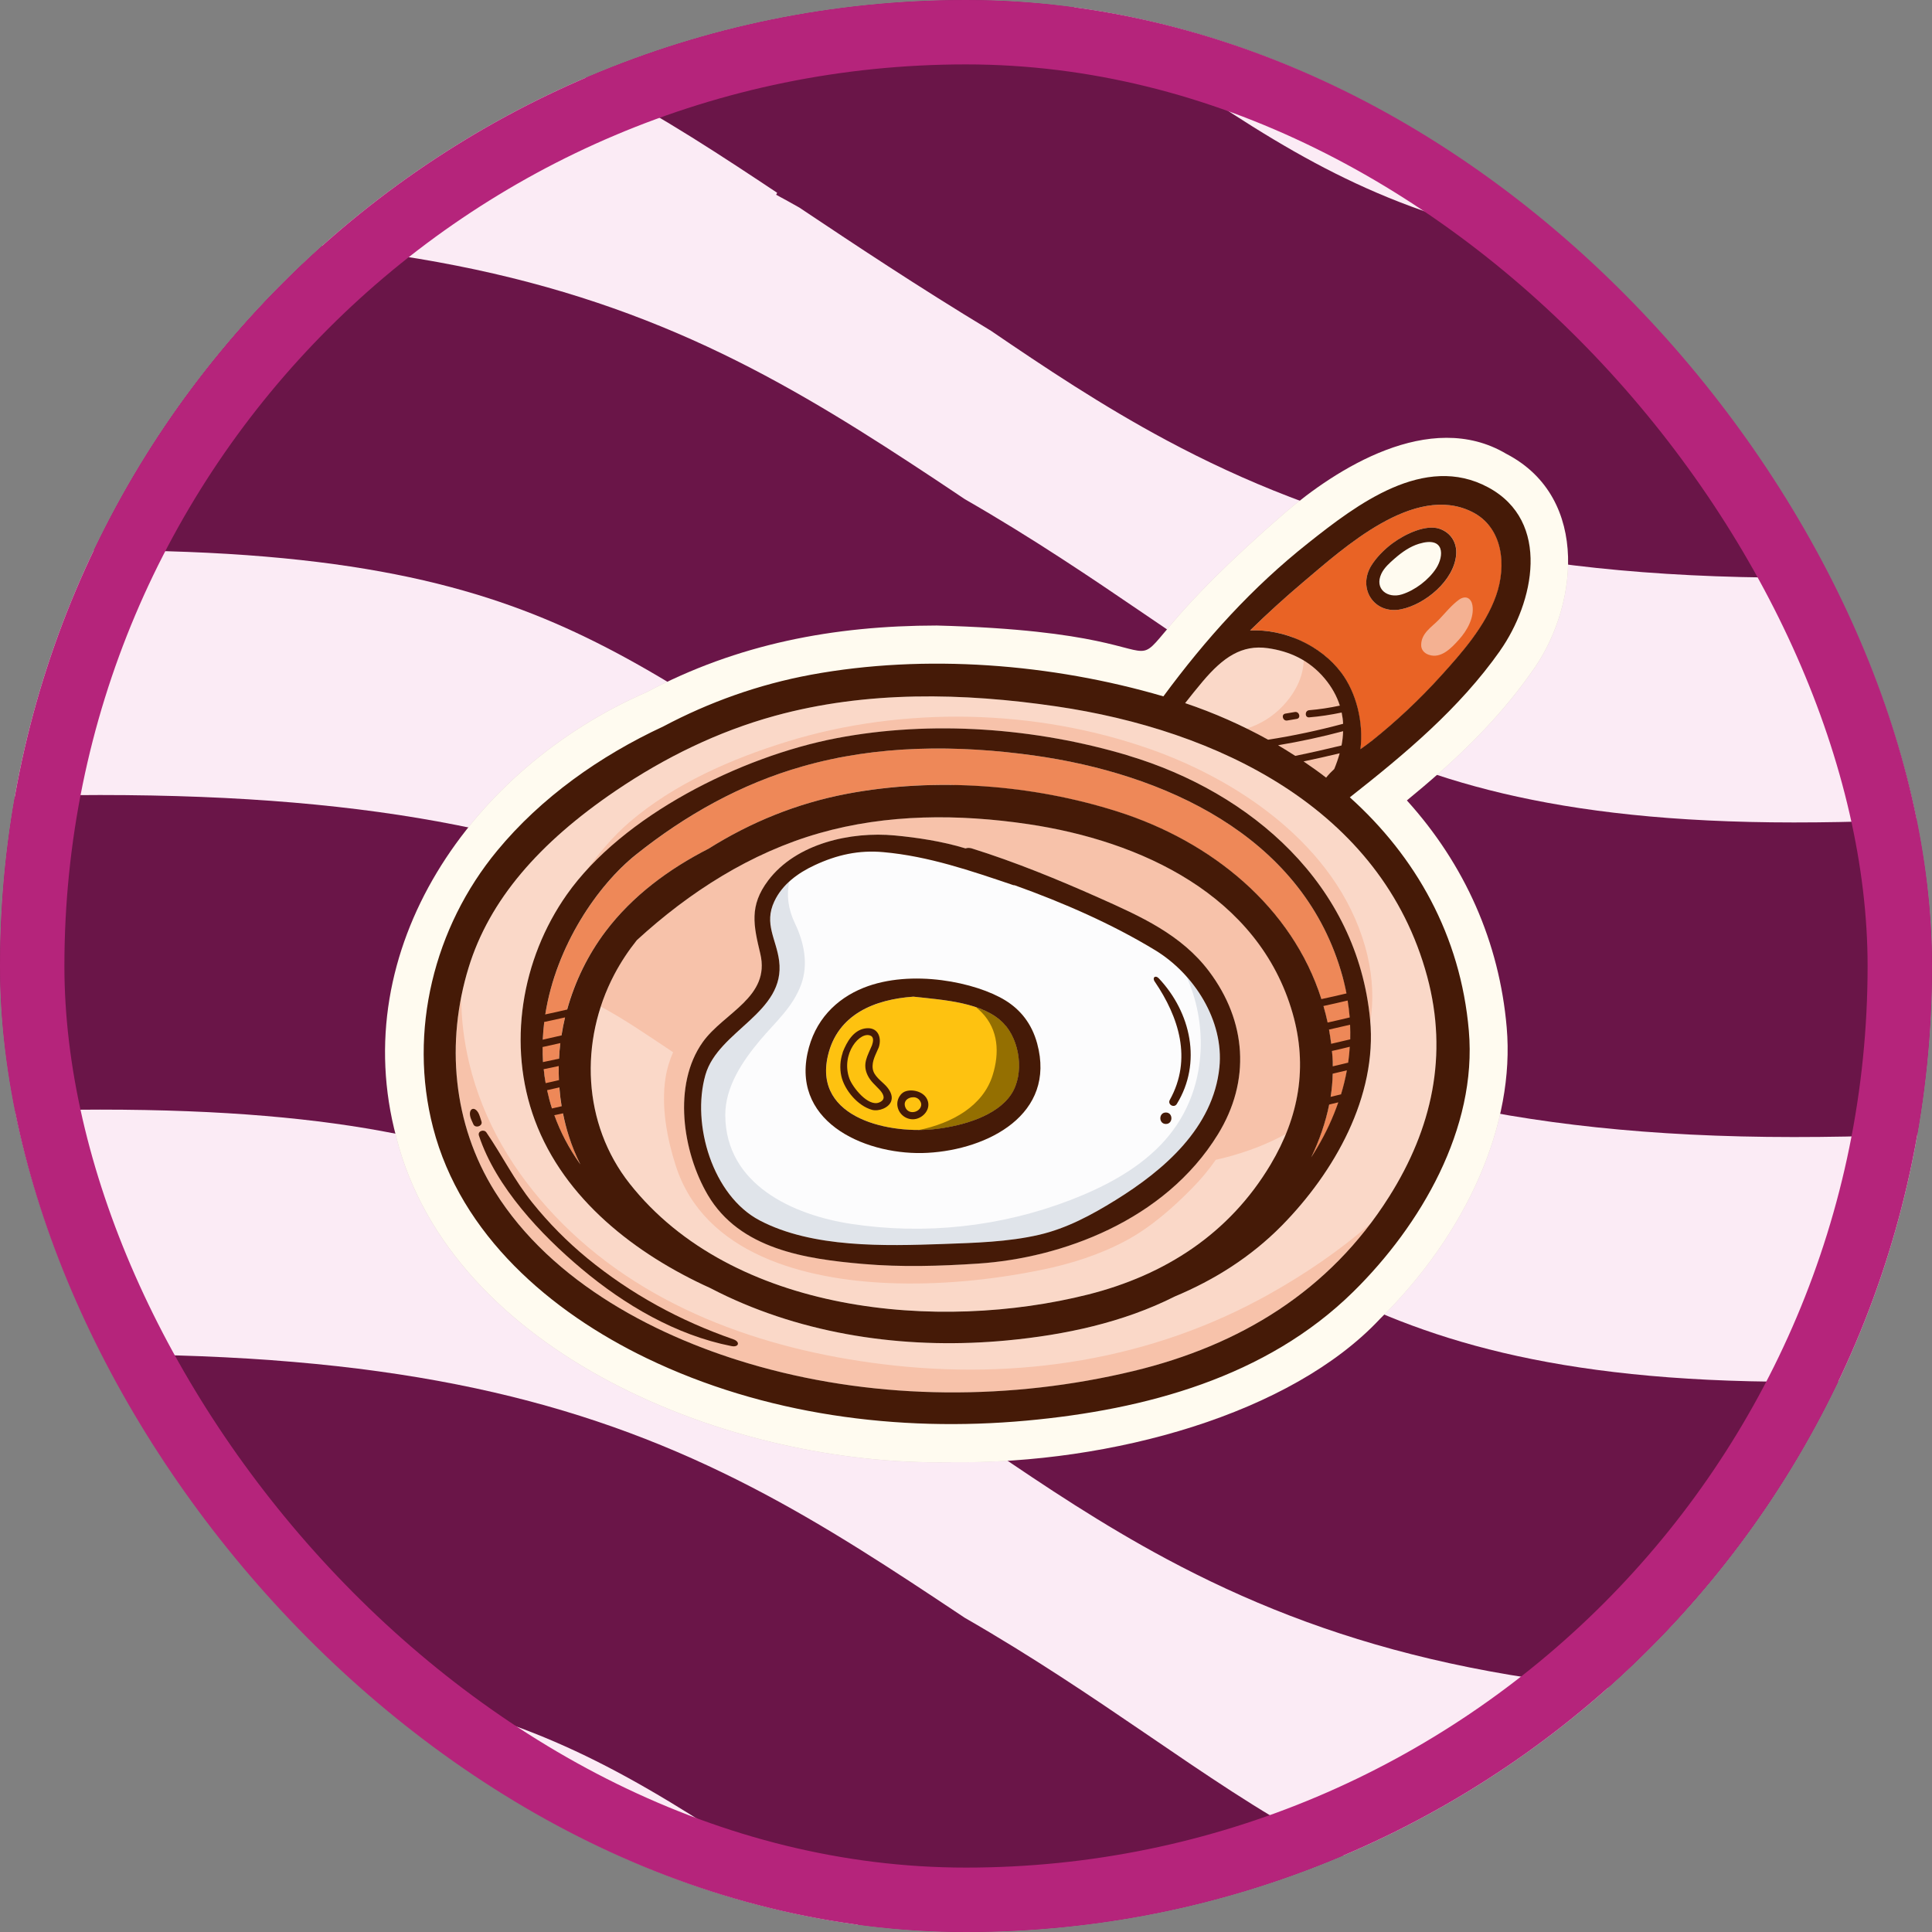 <svg width="30" height="30" viewBox="0 0 30 30" fill="none" xmlns="http://www.w3.org/2000/svg">
<rect x="0" y="0" width="30" height="30" fill="#808080" stroke="none"/>
<g clip-path="url(#clip0_1398_1129)">
<rect width="30" height="30" rx="15" fill="#FBEBF5"/>
<path d="M1.551 -5.027C5.925 -5.027 8.73 -4.394 11.218 -3.192C12.414 -2.614 13.48 -1.932 14.525 -1.24C14.678 -1.138 14.832 -1.036 14.985 -0.933C16.048 -0.322 16.955 0.293 17.762 0.843C18.743 1.512 19.541 2.059 20.418 2.529C22.049 3.403 24.096 4.084 27.853 4.084C31.701 4.084 33.736 3.537 35.395 2.735C36.273 2.311 37.108 1.786 38.128 1.11C39.126 0.449 40.305 -0.36 41.728 -1.217L42.989 0.875L44.25 2.967C42.944 3.755 41.894 4.475 40.827 5.183C39.782 5.875 38.715 6.557 37.52 7.135C35.032 8.337 32.227 8.97 27.853 8.97C23.389 8.97 20.534 8.133 18.111 6.835C17.114 6.301 16.216 5.701 15.387 5.136C14.25 4.449 13.268 3.795 12.412 3.223C12.294 3.156 12.174 3.09 12.052 3.024L12.068 2.994C11.986 2.939 11.906 2.886 11.826 2.833C10.806 2.157 9.971 1.632 9.093 1.208C7.434 0.406 5.399 -0.141 1.551 -0.141C-2.206 -0.141 -4.252 0.54 -5.884 1.414C-6.761 1.884 -7.558 2.431 -8.54 3.1C-9.498 3.753 -10.596 4.497 -11.927 5.217L-13.088 3.068L-14.25 0.919C-13.162 0.331 -12.248 -0.285 -11.292 -0.937C-10.36 -1.572 -9.341 -2.276 -8.191 -2.892C-5.768 -4.19 -2.913 -5.027 1.551 -5.027Z" fill="#6A1548"/>
<path d="M1.551 3.659C5.925 3.659 8.73 4.292 11.218 5.494C12.413 6.072 13.48 6.754 14.525 7.446C14.678 7.548 14.83 7.65 14.983 7.752C16.047 8.363 16.954 8.979 17.762 9.529C18.743 10.198 19.541 10.745 20.418 11.215C22.049 12.089 24.096 12.771 27.853 12.771C31.701 12.771 33.736 12.223 35.395 11.421C36.273 10.997 37.108 10.472 38.128 9.796C39.126 9.135 40.305 8.326 41.728 7.469L42.989 9.561L44.25 11.653C42.944 12.441 41.894 13.161 40.827 13.869C39.782 14.561 38.715 15.243 37.52 15.821C35.032 17.023 32.227 17.656 27.853 17.656C23.389 17.656 20.534 16.819 18.111 15.521C17.114 14.987 16.216 14.387 15.387 13.822C14.25 13.135 13.268 12.481 12.412 11.909C12.294 11.842 12.174 11.776 12.052 11.71L12.068 11.68C11.986 11.626 11.906 11.572 11.826 11.519C10.806 10.843 9.971 10.318 9.093 9.894C7.434 9.092 5.399 8.545 1.551 8.545C-2.206 8.545 -4.252 9.226 -5.884 10.1C-6.761 10.57 -7.558 11.117 -8.54 11.786C-9.498 12.439 -10.596 13.183 -11.927 13.903L-13.088 11.754L-14.25 9.605C-13.162 9.017 -12.248 8.401 -11.292 7.749C-10.36 7.114 -9.341 6.41 -8.191 5.794C-5.768 4.496 -2.913 3.659 1.551 3.659Z" fill="#6A1548"/>
<path d="M1.551 12.345C5.925 12.345 8.73 12.978 11.218 14.18C12.414 14.758 13.48 15.44 14.525 16.132C14.676 16.233 14.827 16.333 14.979 16.434C16.044 17.046 16.953 17.663 17.762 18.215C18.744 18.884 19.541 19.43 20.418 19.9C22.049 20.774 24.096 21.456 27.853 21.456C31.701 21.456 33.736 20.908 35.395 20.107C36.273 19.682 37.108 19.157 38.128 18.481C39.126 17.82 40.305 17.012 41.728 16.154L42.989 18.246L44.25 20.339C42.944 21.126 41.894 21.847 40.827 22.554C39.782 23.246 38.715 23.928 37.52 24.506C35.032 25.708 32.227 26.341 27.853 26.341C23.389 26.341 20.534 25.504 18.111 24.206C17.117 23.674 16.222 23.076 15.396 22.513C14.252 21.823 13.266 21.166 12.406 20.591C12.29 20.526 12.172 20.46 12.052 20.395L12.068 20.366C11.986 20.311 11.906 20.258 11.826 20.205C10.806 19.529 9.972 19.004 9.093 18.579C7.434 17.778 5.399 17.23 1.551 17.23C-2.206 17.23 -4.252 17.912 -5.884 18.786C-6.761 19.256 -7.558 19.802 -8.54 20.472C-9.498 21.125 -10.596 21.869 -11.927 22.589L-13.088 20.44L-14.25 18.291C-13.162 17.703 -12.248 17.087 -11.292 16.435C-10.36 15.799 -9.341 15.096 -8.191 14.48C-5.768 13.182 -2.913 12.345 1.551 12.345Z" fill="#6A1548"/>
<path d="M1.551 21.03C5.925 21.03 8.73 21.664 11.218 22.866C12.414 23.443 13.48 24.126 14.525 24.818C14.676 24.918 14.827 25.019 14.979 25.12C16.044 25.732 16.953 26.349 17.762 26.9C18.744 27.57 19.541 28.116 20.418 28.586C22.049 29.46 24.096 30.142 27.853 30.142C31.701 30.141 33.736 29.594 35.395 28.792C36.273 28.368 37.108 27.843 38.128 27.167C39.126 26.506 40.305 25.697 41.728 24.84L42.989 26.932L44.25 29.024C42.944 29.812 41.894 30.532 40.827 31.24C39.782 31.932 38.715 32.614 37.52 33.192C35.032 34.394 32.227 35.027 27.853 35.027C23.389 35.027 20.534 34.19 18.111 32.892C17.116 32.359 16.22 31.761 15.393 31.198C14.251 30.508 13.266 29.851 12.406 29.277C12.29 29.212 12.172 29.146 12.052 29.081L12.068 29.052C11.986 28.997 11.906 28.943 11.826 28.891C10.806 28.215 9.972 27.69 9.093 27.265C7.434 26.464 5.399 25.916 1.551 25.916C-2.206 25.916 -4.252 26.598 -5.884 27.472C-6.761 27.942 -7.558 28.488 -8.54 29.157C-9.498 29.811 -10.596 30.555 -11.927 31.275L-13.088 29.125L-14.25 26.977C-13.162 26.389 -12.248 25.773 -11.292 25.121C-10.36 24.485 -9.341 23.782 -8.191 23.166C-5.768 21.867 -2.913 21.03 1.551 21.03Z" fill="#6A1548"/>
<path opacity="0.2" d="M23.388 7.046C22.202 6.343 20.733 7.291 19.952 7.964C16.212 11.199 19.668 9.848 14.545 9.713C12.946 9.715 11.452 9.998 10.039 10.749C7.319 11.932 5.369 14.732 6.154 17.66C6.998 20.996 11.314 22.778 14.771 22.705C17.274 22.733 20.052 21.95 21.428 20.479C22.79 19.138 23.526 17.446 23.396 15.954C23.282 14.632 22.749 13.426 21.846 12.429C22.54 11.859 23.225 11.227 23.774 10.447C24.488 9.485 24.721 7.736 23.388 7.046L23.388 7.046Z" fill="#451A07"/>
<path d="M14.771 22.705C11.314 22.778 6.998 20.996 6.154 17.66C5.369 14.732 7.319 11.932 10.039 10.749C11.452 9.998 12.946 9.715 14.545 9.713C19.668 9.848 16.212 11.199 19.952 7.964C20.733 7.291 22.202 6.343 23.388 7.046C24.721 7.736 24.488 9.486 23.774 10.447C23.225 11.227 22.54 11.86 21.846 12.429C22.749 13.427 23.282 14.633 23.396 15.954C23.526 17.447 22.79 19.139 21.428 20.48C20.052 21.95 17.274 22.734 14.771 22.706V22.705Z" fill="#FFFBF0"/>
<path d="M20.718 11.941C20.916 11.474 20.938 10.973 20.568 10.534C20.325 10.246 20.019 10.111 19.688 10.064C19.283 10.007 18.993 10.206 18.675 10.582C18.582 10.692 18.491 10.805 18.403 10.918C19.2 11.186 19.947 11.575 20.592 12.075C20.63 12.027 20.672 11.983 20.718 11.941H20.718Z" fill="#FAD8C8"/>
<path d="M15.965 12.797C14.889 12.638 13.776 12.637 12.724 12.937C11.658 13.241 10.704 13.852 9.89 14.599C9.759 14.763 9.64 14.939 9.539 15.132C8.995 16.167 9.044 17.45 9.779 18.38C11.376 20.401 14.578 20.684 16.897 20.1C18.09 19.8 19.09 19.157 19.73 18.084C20.172 17.343 20.31 16.565 20.073 15.735C19.548 13.898 17.712 13.055 15.965 12.797H15.965ZM18.91 17.616C18.085 18.955 16.483 19.535 15.188 19.621C14.595 19.66 13.999 19.677 13.406 19.626C12.509 19.549 11.486 19.399 10.99 18.553C10.6 17.889 10.441 16.843 10.912 16.181C11.238 15.724 11.966 15.484 11.806 14.809C11.701 14.371 11.631 14.065 11.928 13.672C12.364 13.095 13.213 12.907 13.896 12.972C14.235 13.005 14.626 13.061 14.993 13.173C15.021 13.163 15.054 13.162 15.091 13.174C15.765 13.384 16.425 13.655 17.07 13.943C17.711 14.228 18.345 14.511 18.774 15.084C19.356 15.859 19.424 16.782 18.91 17.616L18.91 17.616Z" fill="#FAD8C8"/>
<path d="M17.939 14.755C17.266 14.346 16.512 14.017 15.755 13.747C15.748 13.746 15.741 13.746 15.734 13.744C15.075 13.521 14.417 13.295 13.717 13.232C13.337 13.197 12.995 13.273 12.648 13.436C12.39 13.556 12.148 13.732 12.024 13.998C11.861 14.347 12.055 14.581 12.098 14.918C12.204 15.728 11.154 15.998 10.955 16.691C10.735 17.458 11.067 18.568 11.797 18.952C12.617 19.381 13.741 19.349 14.64 19.317C15.136 19.3 15.651 19.286 16.136 19.174C16.566 19.075 16.951 18.866 17.323 18.635C18.073 18.171 18.841 17.513 18.936 16.573C19.009 15.85 18.543 15.122 17.939 14.756L17.939 14.755ZM14.406 17.901C13.502 17.951 12.307 17.465 12.538 16.359C12.646 15.843 12.985 15.509 13.409 15.339C14.154 15.041 15.161 15.254 15.614 15.537C15.842 15.678 16.02 15.889 16.105 16.203C16.405 17.305 15.338 17.85 14.406 17.901Z" fill="#FCFCFD"/>
<path d="M14.183 15.476C13.59 15.519 13.006 15.746 12.856 16.395C12.629 17.377 13.842 17.623 14.562 17.528C14.944 17.477 15.477 17.334 15.704 16.99C15.908 16.68 15.841 16.157 15.585 15.892C15.268 15.564 14.657 15.528 14.183 15.476Z" fill="#FEC210"/>
<path d="M21.313 11.495C21.689 11.193 22.042 10.861 22.366 10.505C22.703 10.134 23.062 9.728 23.232 9.248C23.396 8.784 23.343 8.189 22.858 7.948C21.96 7.502 20.862 8.51 20.23 9.044C19.951 9.279 19.677 9.528 19.412 9.79C19.947 9.764 20.511 10.023 20.827 10.444C21.061 10.755 21.176 11.213 21.125 11.633C21.19 11.587 21.253 11.542 21.312 11.495H21.313ZM21.297 8.779C21.367 8.667 21.487 8.537 21.627 8.434C21.827 8.287 22.144 8.14 22.354 8.211C22.532 8.271 22.628 8.429 22.612 8.615C22.578 9.015 22.133 9.382 21.761 9.46C21.34 9.549 21.072 9.136 21.297 8.779Z" fill="#E96325"/>
<path d="M11.79 21.219C13.666 21.742 15.707 21.744 17.597 21.29C19.254 20.892 20.648 20.046 21.571 18.582C22.239 17.523 22.49 16.382 22.163 15.166C21.458 12.547 18.888 11.333 16.406 10.969C14.956 10.756 13.457 10.724 12.034 11.115C11.146 11.358 10.322 11.764 9.566 12.276C8.368 13.088 7.599 13.978 7.278 15.022C6.923 16.177 7.026 17.452 7.686 18.504C8.574 19.921 10.229 20.784 11.79 21.219L11.79 21.219ZM8.803 13.89C9.667 12.665 11.498 11.749 12.991 11.463C14.466 11.181 16.083 11.302 17.518 11.732C19.44 12.307 21.076 13.74 21.275 15.831C21.389 17.029 20.717 18.204 19.904 19.031C19.423 19.521 18.856 19.875 18.245 20.132C17.445 20.536 16.537 20.729 15.639 20.815C14.167 20.954 12.634 20.76 11.287 20.129C11.202 20.089 11.117 20.046 11.032 20.002C9.874 19.478 8.761 18.623 8.305 17.395C7.873 16.232 8.094 14.895 8.803 13.89V13.89Z" fill="#FAD8C8"/>
<path d="M8.833 17.642C8.485 16.563 8.728 15.356 9.405 14.461C9.823 13.91 10.386 13.494 11.004 13.178C11.654 12.77 12.369 12.475 13.152 12.326C14.521 12.066 16.032 12.18 17.358 12.603C19.101 13.157 20.552 14.506 20.692 16.411C20.731 16.946 20.597 17.479 20.362 17.97C20.393 17.922 20.424 17.874 20.453 17.823C20.966 16.952 21.111 16.032 20.819 15.064C20.186 12.963 18.066 12.012 16.055 11.731C14.861 11.564 13.629 11.567 12.463 11.899C11.509 12.171 10.646 12.656 9.877 13.27C8.865 14.076 7.696 16.242 9.012 18.081C8.943 17.94 8.882 17.794 8.833 17.642H8.833Z" fill="#EE8858"/>
<path d="M23.105 8.142C23.206 8.803 22.68 9.577 22.188 10.009C21.942 10.226 21.654 10.378 21.322 10.395C20.982 10.412 20.729 10.161 20.444 10.02C20.334 9.965 20.207 9.923 20.075 9.898C20.373 10.009 20.642 10.198 20.827 10.444C21.061 10.755 21.176 11.213 21.124 11.633C21.189 11.588 21.253 11.543 21.312 11.495C21.688 11.194 22.041 10.862 22.365 10.505C22.702 10.135 23.061 9.728 23.231 9.248C23.361 8.881 23.354 8.432 23.105 8.141L23.105 8.142Z" fill="#E96325"/>
<path d="M20.692 16.412C20.731 16.947 20.597 17.48 20.361 17.971C20.392 17.922 20.424 17.875 20.453 17.824C20.935 17.005 21.092 16.143 20.867 15.238C20.425 14.259 19.599 13.436 18.682 12.927C17.496 12.267 16.104 12.036 14.761 12.19C15.646 12.199 16.537 12.342 17.358 12.603C19.101 13.158 20.552 14.507 20.692 16.412Z" fill="#EE8858"/>
<path d="M14.268 17.547C14.371 17.546 14.47 17.54 14.562 17.528C14.944 17.477 15.477 17.334 15.704 16.99C15.909 16.681 15.841 16.157 15.585 15.892C15.473 15.776 15.323 15.697 15.157 15.64C15.187 15.666 15.216 15.693 15.244 15.721C15.506 15.992 15.521 16.352 15.414 16.695C15.265 17.175 14.783 17.441 14.268 17.547H14.268Z" fill="#946F01"/>
<path d="M11.797 18.951C12.616 19.381 13.741 19.348 14.64 19.317C15.135 19.299 15.651 19.286 16.135 19.174C16.566 19.074 16.95 18.866 17.323 18.635C18.072 18.171 18.84 17.513 18.935 16.573C18.987 16.062 18.769 15.55 18.424 15.163C18.584 15.521 18.66 15.912 18.643 16.309C18.618 16.872 18.408 17.384 18.014 17.787C17.631 18.18 17.123 18.441 16.617 18.636C15.54 19.05 14.361 19.178 13.221 19.005C12.312 18.868 11.27 18.394 11.262 17.32C11.259 16.875 11.533 16.472 11.807 16.147C12.043 15.867 12.312 15.639 12.441 15.285C12.556 14.967 12.484 14.63 12.342 14.334C12.237 14.114 12.21 13.892 12.257 13.689C12.162 13.775 12.08 13.877 12.024 13.997C11.861 14.346 12.055 14.581 12.098 14.917C12.204 15.727 11.154 15.998 10.955 16.69C10.735 17.458 11.067 18.568 11.797 18.951L11.797 18.951Z" fill="#E0E4EA"/>
<path d="M12.232 11.513C11.359 11.781 10.47 12.17 9.771 12.769C9.517 12.988 9.303 13.247 9.105 13.516C10.047 12.48 11.654 11.718 12.991 11.462C14.466 11.18 16.083 11.302 17.518 11.731C19.44 12.307 21.076 13.74 21.275 15.831C21.276 15.844 21.277 15.856 21.278 15.868C21.332 15.531 21.314 15.181 21.235 14.844C20.858 13.231 19.329 12.149 17.857 11.631C16.08 11.006 14.032 10.96 12.231 11.513H12.232Z" fill="#F7C2AA"/>
<path d="M11.791 21.219C13.667 21.742 15.708 21.744 17.598 21.29C19.089 20.931 20.366 20.208 21.28 19.001C20.793 19.427 20.249 19.792 19.709 20.095C17.877 21.123 15.786 21.438 13.715 21.184C11.827 20.953 9.949 20.287 8.616 18.879C7.977 18.204 7.503 17.416 7.285 16.506C7.207 16.178 7.164 15.837 7.161 15.497C6.962 16.518 7.116 17.595 7.687 18.505C8.575 19.922 10.229 20.784 11.791 21.22L11.791 21.219Z" fill="#F7C2AA"/>
<path d="M20.718 11.941C20.916 11.474 20.938 10.973 20.568 10.534C20.47 10.418 20.361 10.327 20.244 10.257C20.235 10.518 20.11 10.763 19.913 10.969C19.755 11.134 19.566 11.247 19.36 11.313C19.799 11.528 20.214 11.782 20.593 12.075C20.631 12.028 20.672 11.983 20.718 11.941V11.941Z" fill="#F7C2AA"/>
<path d="M15.965 12.797C14.89 12.638 13.776 12.637 12.725 12.937C11.658 13.241 10.705 13.852 9.89 14.599C9.759 14.763 9.641 14.939 9.54 15.132C9.455 15.293 9.387 15.46 9.331 15.631C9.68 15.819 10.011 16.045 10.34 16.264C10.377 16.289 10.415 16.314 10.452 16.339C10.397 16.464 10.356 16.597 10.334 16.739C10.264 17.179 10.358 17.681 10.493 18.101C10.937 19.482 12.512 19.87 13.793 19.923C14.583 19.956 15.39 19.877 16.165 19.72C16.623 19.627 17.074 19.485 17.487 19.263C17.868 19.058 18.212 18.756 18.514 18.448C18.649 18.311 18.771 18.164 18.878 18.01C18.921 18 18.964 17.99 19.007 17.979C19.342 17.894 19.669 17.772 19.969 17.607C20.213 17.01 20.26 16.389 20.073 15.735C19.549 13.898 17.712 13.055 15.965 12.797H15.965ZM18.911 17.616C18.085 18.955 16.484 19.535 15.188 19.621C14.595 19.66 13.999 19.677 13.406 19.626C12.51 19.549 11.487 19.399 10.991 18.553C10.601 17.889 10.441 16.843 10.912 16.181C11.238 15.724 11.967 15.484 11.806 14.809C11.702 14.371 11.632 14.065 11.928 13.672C12.364 13.095 13.213 12.907 13.896 12.972C14.235 13.005 14.627 13.061 14.993 13.173C15.021 13.163 15.054 13.162 15.091 13.174C15.765 13.384 16.426 13.655 17.07 13.943C17.712 14.228 18.345 14.511 18.775 15.084C19.357 15.859 19.425 16.782 18.91 17.616L18.911 17.616Z" fill="#F7C2AA"/>
<path opacity="0.5" d="M22.864 9.399C22.847 9.297 22.766 9.234 22.654 9.313C22.542 9.394 22.443 9.517 22.347 9.618C22.233 9.737 22.068 9.83 22.068 10.016C22.067 10.09 22.116 10.142 22.182 10.166C22.375 10.237 22.542 10.058 22.657 9.929C22.78 9.792 22.895 9.59 22.864 9.399V9.399Z" fill="white"/>
<path d="M19.988 11.188C20.038 11.18 20.087 11.171 20.136 11.163C20.206 11.151 20.176 11.044 20.106 11.056C20.057 11.064 20.008 11.073 19.959 11.081C19.889 11.093 19.919 11.2 19.988 11.188Z" fill="#451A07"/>
<path d="M17.932 15.244C18.304 15.792 18.517 16.445 18.165 17.079C18.125 17.15 18.23 17.211 18.273 17.143C18.667 16.503 18.492 15.721 17.994 15.192C17.942 15.136 17.887 15.179 17.931 15.244H17.932Z" fill="#451A07"/>
<path d="M18.104 17.275C17.989 17.275 17.989 17.453 18.104 17.453C18.218 17.453 18.218 17.275 18.104 17.275Z" fill="#451A07"/>
<path d="M7.476 17.413C7.468 17.388 7.459 17.362 7.451 17.336C7.389 17.14 7.238 17.209 7.321 17.392C7.331 17.414 7.341 17.436 7.35 17.457C7.379 17.526 7.501 17.486 7.476 17.413Z" fill="#451A07"/>
<path d="M11.386 20.796C10.562 20.51 9.799 20.096 9.118 19.537C8.806 19.28 8.519 18.99 8.266 18.675C7.99 18.332 7.8 17.946 7.553 17.585C7.515 17.529 7.413 17.562 7.437 17.634C7.7 18.432 8.403 19.175 9.031 19.702C9.699 20.263 10.496 20.732 11.358 20.902C11.474 20.925 11.498 20.835 11.386 20.796V20.796Z" fill="#451A07"/>
<path d="M23.292 10.105C23.82 9.355 24.091 8.098 23.109 7.568C22.117 7.033 21.067 7.835 20.318 8.429C19.441 9.123 18.723 9.922 18.065 10.813C16.331 10.305 14.37 10.15 12.594 10.477C11.774 10.629 11.01 10.904 10.3 11.28C9.315 11.738 8.402 12.383 7.719 13.211C6.74 14.396 6.337 16.012 6.725 17.511C7.156 19.175 8.548 20.37 10.041 21.09C11.861 21.968 13.944 22.243 15.943 22.059C17.783 21.89 19.664 21.388 21.015 20.057C22.06 19.028 22.94 17.523 22.808 16.005C22.68 14.523 21.98 13.298 20.96 12.381C21.815 11.708 22.659 11.005 23.293 10.105H23.292ZM18.675 10.582C18.993 10.206 19.283 10.007 19.688 10.065C20.019 10.112 20.325 10.246 20.568 10.534C20.682 10.67 20.759 10.812 20.805 10.957C20.647 10.99 20.489 11.015 20.329 11.028C20.258 11.034 20.258 11.145 20.329 11.139C20.498 11.125 20.666 11.099 20.833 11.064C20.845 11.122 20.853 11.18 20.856 11.239C20.472 11.342 20.084 11.425 19.692 11.486C19.284 11.26 18.852 11.069 18.403 10.918C18.491 10.805 18.582 10.693 18.675 10.582L18.675 10.582ZM20.831 11.576C20.593 11.634 20.353 11.688 20.113 11.737C20.025 11.68 19.936 11.625 19.846 11.572C20.186 11.515 20.523 11.443 20.856 11.354C20.854 11.428 20.845 11.502 20.831 11.576ZM20.802 11.697C20.78 11.779 20.751 11.861 20.718 11.941C20.672 11.983 20.63 12.027 20.592 12.075C20.479 11.987 20.361 11.904 20.242 11.823C20.429 11.784 20.616 11.742 20.803 11.697H20.802ZM22.162 15.166C22.489 16.382 22.239 17.523 21.57 18.582C20.647 20.046 19.254 20.892 17.597 21.29C15.707 21.744 13.665 21.742 11.789 21.219C10.227 20.784 8.573 19.922 7.685 18.504C7.026 17.452 6.922 16.177 7.277 15.023C7.598 13.978 8.367 13.088 9.565 12.276C10.321 11.764 11.145 11.359 12.033 11.115C13.457 10.724 14.956 10.756 16.405 10.969C18.888 11.333 21.457 12.547 22.162 15.166L22.162 15.166ZM21.312 11.495C21.253 11.542 21.189 11.588 21.125 11.633C21.176 11.213 21.061 10.755 20.827 10.444C20.511 10.024 19.947 9.764 19.411 9.79C19.676 9.529 19.951 9.28 20.23 9.044C20.862 8.511 21.96 7.502 22.857 7.948C23.342 8.189 23.395 8.784 23.231 9.248C23.061 9.728 22.702 10.134 22.365 10.505C22.041 10.862 21.688 11.194 21.312 11.495H21.312Z" fill="#451A07"/>
<path d="M17.07 13.943C16.425 13.656 15.765 13.385 15.09 13.174C15.054 13.163 15.021 13.164 14.993 13.174C14.626 13.062 14.235 13.005 13.896 12.973C13.213 12.908 12.364 13.095 11.928 13.672C11.631 14.066 11.701 14.371 11.806 14.81C11.966 15.485 11.237 15.725 10.912 16.182C10.441 16.844 10.6 17.89 10.99 18.554C11.486 19.399 12.509 19.55 13.406 19.627C13.998 19.678 14.595 19.66 15.188 19.621C16.483 19.536 18.085 18.955 18.91 17.617C19.425 16.782 19.357 15.859 18.775 15.084C18.344 14.511 17.711 14.229 17.07 13.943L17.07 13.943ZM18.935 16.573C18.84 17.513 18.072 18.171 17.323 18.635C16.95 18.866 16.565 19.074 16.135 19.174C15.651 19.286 15.135 19.299 14.639 19.317C13.741 19.348 12.616 19.381 11.797 18.951C11.066 18.568 10.734 17.458 10.954 16.69C11.153 15.998 12.203 15.728 12.098 14.918C12.054 14.581 11.86 14.346 12.023 13.998C12.147 13.732 12.39 13.556 12.647 13.436C12.995 13.273 13.337 13.197 13.717 13.232C14.416 13.294 15.074 13.521 15.734 13.744C15.741 13.746 15.748 13.746 15.755 13.746C16.512 14.017 17.265 14.346 17.938 14.755C18.542 15.122 19.007 15.85 18.935 16.573L18.935 16.573Z" fill="#451A07"/>
<path d="M15.614 15.536C15.161 15.254 14.153 15.041 13.408 15.339C12.985 15.509 12.646 15.843 12.538 16.359C12.307 17.465 13.501 17.952 14.405 17.901C15.338 17.85 16.404 17.306 16.105 16.203C16.019 15.889 15.842 15.678 15.614 15.536ZM15.703 16.99C15.476 17.334 14.944 17.477 14.561 17.527C13.841 17.623 12.628 17.377 12.855 16.395C13.005 15.745 13.589 15.518 14.183 15.476C14.656 15.528 15.267 15.563 15.584 15.892C15.84 16.157 15.908 16.68 15.703 16.99Z" fill="#451A07"/>
<path d="M22.353 8.211C22.144 8.14 21.826 8.287 21.626 8.434C21.486 8.537 21.366 8.667 21.296 8.779C21.072 9.137 21.34 9.549 21.761 9.46C22.132 9.382 22.577 9.015 22.611 8.615C22.627 8.43 22.531 8.272 22.353 8.211ZM22.302 8.823C22.187 9.003 21.971 9.167 21.767 9.23C21.549 9.298 21.337 9.148 21.45 8.908C21.494 8.815 21.58 8.739 21.657 8.672C21.773 8.571 21.894 8.487 22.033 8.444C22.438 8.321 22.423 8.634 22.302 8.823Z" fill="#451A07"/>
<path d="M13.552 16.596C13.535 16.475 13.602 16.369 13.646 16.262C13.698 16.098 13.623 15.937 13.429 15.97C13.248 16.002 13.149 16.18 13.087 16.336C13.085 16.34 13.086 16.344 13.085 16.347C13.046 16.462 13.037 16.587 13.064 16.709C13.113 16.927 13.32 17.173 13.542 17.234C13.645 17.261 13.806 17.202 13.84 17.094C13.867 17.009 13.814 16.924 13.76 16.864C13.688 16.786 13.569 16.711 13.552 16.596ZM13.652 17.119C13.48 17.19 13.239 16.883 13.19 16.75C13.049 16.363 13.361 15.998 13.524 16.085C13.576 16.113 13.554 16.189 13.54 16.232C13.472 16.396 13.386 16.519 13.473 16.698C13.518 16.791 13.59 16.848 13.659 16.922C13.727 16.997 13.757 17.076 13.652 17.119Z" fill="#451A07"/>
<path d="M14.003 16.98C13.949 17.033 13.921 17.11 13.938 17.188C13.965 17.317 14.093 17.402 14.222 17.375C14.341 17.349 14.444 17.229 14.409 17.103C14.362 16.927 14.095 16.889 14.003 16.981V16.98ZM14.193 17.267C14.124 17.278 14.077 17.242 14.058 17.194C14.011 17.073 14.144 17.02 14.22 17.043C14.252 17.053 14.28 17.075 14.297 17.115C14.328 17.188 14.261 17.257 14.193 17.267Z" fill="#451A07"/>
<path d="M17.518 11.731C16.082 11.302 14.465 11.18 12.991 11.462C11.498 11.748 9.667 12.664 8.802 13.89C8.094 14.895 7.873 16.232 8.305 17.395C8.761 18.623 9.873 19.478 11.031 20.002C11.116 20.046 11.201 20.089 11.287 20.129C12.634 20.76 14.167 20.954 15.639 20.814C16.537 20.729 17.444 20.535 18.244 20.131C18.856 19.875 19.422 19.52 19.904 19.031C20.717 18.204 21.389 17.029 21.275 15.831C21.076 13.741 19.44 12.307 17.518 11.732V11.731ZM8.426 16.258C8.518 16.238 8.61 16.218 8.701 16.197C8.691 16.277 8.685 16.358 8.681 16.439C8.598 16.457 8.515 16.475 8.432 16.492C8.427 16.413 8.426 16.335 8.426 16.258H8.426ZM8.679 16.772C8.61 16.789 8.542 16.804 8.473 16.819C8.46 16.747 8.45 16.675 8.443 16.602C8.521 16.587 8.599 16.57 8.676 16.553C8.675 16.627 8.675 16.7 8.679 16.773V16.772ZM8.495 16.928C8.559 16.914 8.623 16.9 8.686 16.885C8.693 16.983 8.705 17.081 8.721 17.178C8.671 17.19 8.621 17.201 8.571 17.212C8.54 17.117 8.516 17.022 8.495 16.927L8.495 16.928ZM8.719 16.078C8.622 16.101 8.525 16.122 8.428 16.144C8.432 16.052 8.44 15.96 8.451 15.869C8.559 15.846 8.667 15.823 8.774 15.798C8.752 15.891 8.734 15.984 8.719 16.078ZM8.607 17.317C8.652 17.307 8.697 17.298 8.742 17.288C8.766 17.407 8.795 17.525 8.833 17.642C8.881 17.794 8.942 17.94 9.012 18.081C8.833 17.831 8.701 17.575 8.608 17.317H8.607ZM19.729 18.084C19.089 19.157 18.09 19.8 16.896 20.101C14.577 20.685 11.375 20.401 9.778 18.38C9.043 17.45 8.995 16.167 9.539 15.132C9.64 14.94 9.758 14.763 9.889 14.599C10.704 13.852 11.657 13.241 12.724 12.937C13.775 12.637 14.889 12.638 15.964 12.797C17.711 13.056 19.547 13.899 20.072 15.735C20.309 16.565 20.171 17.343 19.729 18.084H19.729ZM20.823 16.993C20.77 17.006 20.716 17.02 20.662 17.032C20.681 16.913 20.692 16.793 20.695 16.672C20.768 16.655 20.841 16.637 20.914 16.62C20.891 16.745 20.861 16.87 20.823 16.993L20.823 16.993ZM20.966 16.139C20.868 16.162 20.77 16.186 20.671 16.208C20.662 16.134 20.65 16.06 20.637 15.987C20.746 15.963 20.855 15.938 20.964 15.912C20.967 15.988 20.968 16.063 20.966 16.139ZM20.934 16.501C20.855 16.52 20.776 16.54 20.696 16.558C20.696 16.509 20.695 16.46 20.691 16.411C20.689 16.38 20.686 16.35 20.683 16.319C20.775 16.299 20.867 16.277 20.959 16.254C20.954 16.337 20.946 16.419 20.934 16.501V16.501ZM20.958 15.799C20.844 15.826 20.73 15.853 20.616 15.878C20.597 15.791 20.575 15.705 20.551 15.621C20.676 15.594 20.802 15.565 20.926 15.536C20.94 15.624 20.951 15.711 20.958 15.799ZM20.361 17.97C20.487 17.707 20.583 17.432 20.64 17.151C20.687 17.14 20.734 17.129 20.781 17.117C20.698 17.356 20.589 17.592 20.452 17.823C20.423 17.873 20.392 17.922 20.361 17.97H20.361ZM20.908 15.426C20.779 15.457 20.649 15.486 20.519 15.514C20.064 14.083 18.813 13.066 17.358 12.603C16.031 12.18 14.521 12.067 13.152 12.326C12.368 12.475 11.653 12.77 11.003 13.178C10.385 13.494 9.822 13.91 9.405 14.461C9.13 14.825 8.928 15.24 8.807 15.676C8.694 15.703 8.581 15.728 8.467 15.752C8.635 14.684 9.283 13.743 9.876 13.27C10.645 12.656 11.508 12.171 12.463 11.9C13.629 11.567 14.86 11.565 16.054 11.731C18.065 12.012 20.185 12.963 20.818 15.064C20.855 15.185 20.885 15.306 20.908 15.426H20.908Z" fill="#451A07"/>
</g>
<rect x="0.5" y="0.5" width="29" height="29" rx="14.5" stroke="#B5247B"/>
<defs>
<clipPath id="clip0_1398_1129">
<rect width="30" height="30" rx="15" fill="white"/>
</clipPath>
</defs>
</svg>
